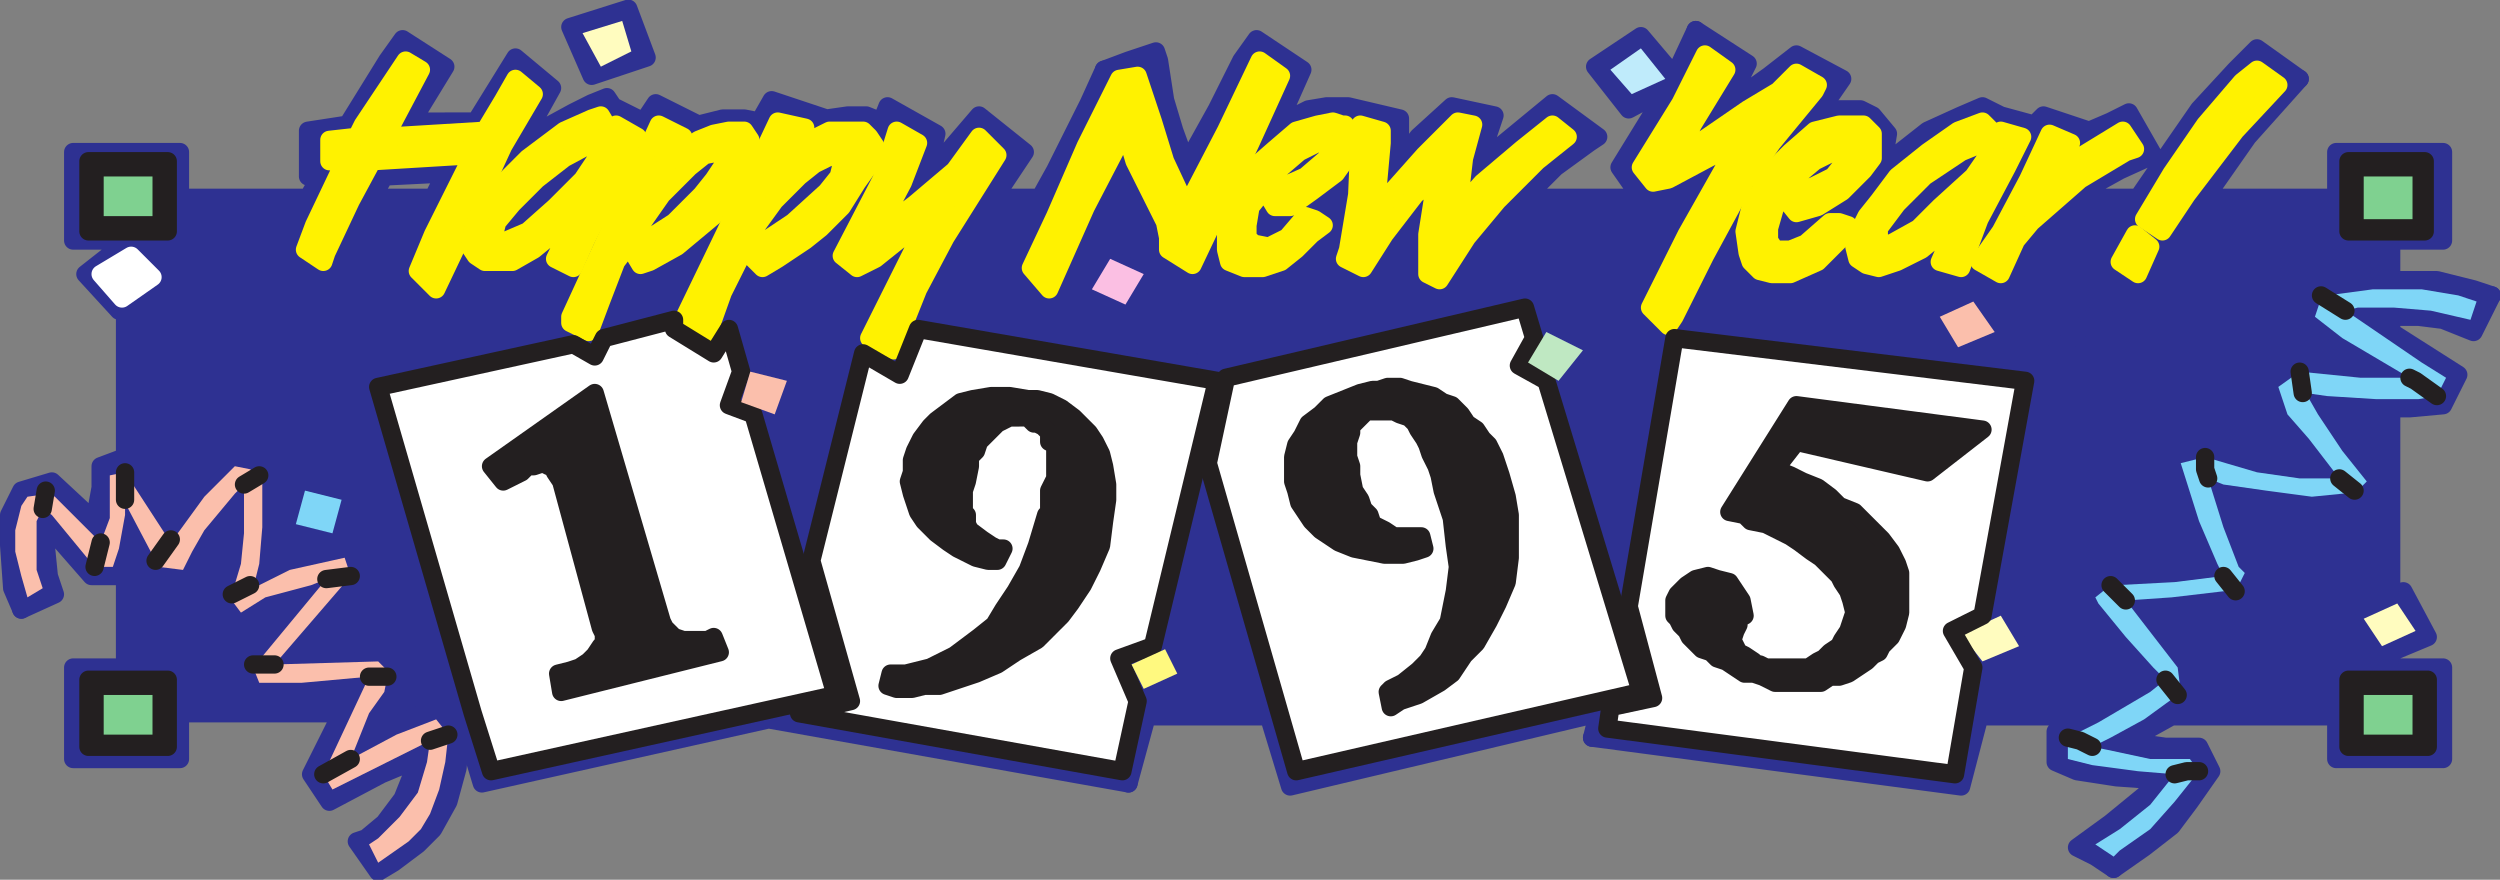 <svg xmlns="http://www.w3.org/2000/svg" width="614.762" height="216.325"><rect width="100%" height="100%" fill="#808080" stroke="none"/><path fill="#2e3192" fill-rule="evenodd" d="m126.75 37.396 6-5.25 8.25-4.5 4.5-2.25 3.75-1.5 1.5 2.25-.75 6-2.25-3.75-2.25.75-6.75 3-9 6.75-5.25 5.25-6 6.75-2.25 6-.75 3.75 1.5 2.25 2.25 1.5H126l5.25-3 8.25-6.75 2.25-1.5-5.25 10.5 4.5 2.25 3-6.75 12.75-25.5-5.25-3-2.25 4.5-6 9-6.75 6.75-6.75 6-5.25 2.25h-2.25l-.75-1.5.75-3 3.75-4.5 6-6 6.75-5.25 9.75-5.25 1.5-1.5.75-6 7.5 3.75 3-4.5 10.5 5.25-3.75 3-6-3-21.75 47.25v1.5l4.5 2.25 1.5 5.25-5.25-2.25-48 10.5 23.25 80.25h-25.5l3.75-5.25.75-3.75-.75-2.25-1.5-1.5-25.5.75 18.75-21.75-1.5-4.5-3-6 2.25-8.25-9-2.25-2.25 8.25 9 2.25 3 6-13.5 3-9 4.5 1.5-6 .75-9v-12.75l-3-1.5-3.75-.75-7.5 7.5-6 8.25-2.25 3-1.5-2.25-9.75-15v-40.5l-1.5.75-8.25-9h3.75l5.25 6 7.5-5.25-5.25-5.25-7.5 4.5H21l10.5-8.25H18v-21.75h26.25l-3 2.25h-19.5v17.25h19.5v-17.25l3-2.25v11.25h31.5l3-5.25h-3v-11.25l9.75-1.5 9.75-15.75L99 9.646l.75 5.25-10.5 15.75-1.5 3-6.75.75v5.25h3.75l-7.5 15.75-2.25 6 4.5 3 .75-2.25 6-12.75 5.25-9.75 24.75-1.5-6.75 4.5-15 .75-3 5.25h15l3-6 6.75-4.5-9.75 19.5-3.75 9 4.5 4.5 7.5-15.75 9-19.5 7.5-12.75-4.5-3.75-3 5.25-4.5 7.5-24.75 1.5 2.25-3.75 6.75-12.75-3.75-2.25-.75-5.25 10.5 6.75-8.25 13.5H117l9.75-15.75 9 7.5-7.5 13.5-1.5 2.25"/><path fill="none" stroke="#2e3192" stroke-linecap="round" stroke-linejoin="round" stroke-miterlimit="10" stroke-width="4.5" d="m126.75 37.396 6-5.25 8.25-4.5 4.5-2.25 3.75-1.5 1.5 2.25-.75 6-2.25-3.75-2.25.75-6.75 3-9 6.75-5.25 5.25-6 6.75-2.25 6-.75 3.75 1.5 2.25 2.25 1.5H126l5.25-3 8.25-6.75 2.25-1.5-5.25 10.5 4.5 2.25 3-6.75 12.75-25.5-5.25-3-2.25 4.5-6 9-6.75 6.75-6.75 6-5.25 2.25h-2.25l-.75-1.5.75-3 3.75-4.5 6-6 6.75-5.25 9.75-5.25 1.5-1.5.75-6 7.5 3.75 3-4.5 10.5 5.25-3.75 3-6-3-21.75 47.25v1.5l4.5 2.25 1.5 5.25-5.25-2.25-48 10.5 23.25 80.25h-25.5l3.75-5.25.75-3.75-.75-2.25-1.5-1.5-25.5.75 18.75-21.75-1.5-4.5-3-6 2.25-8.25-9-2.25-2.25 8.25 9 2.25 3 6-13.5 3-9 4.5 1.5-6 .75-9v-12.75l-3-1.5-3.75-.75-7.5 7.5-6 8.25-2.25 3-1.5-2.25-9.75-15v-40.5l-1.5.75-8.25-9h3.75l5.25 6 7.5-5.25-5.25-5.25-7.5 4.5H21l10.5-8.25H18v-21.75h26.25l-3 2.25h-19.5v17.25h19.5v-17.25l3-2.25v11.25h31.5l3-5.25h-3v-11.25l9.75-1.5 9.75-15.75L99 9.646l.75 5.25-10.5 15.75-1.5 3-6.75.75v5.25h3.75l-7.5 15.75-2.25 6 4.5 3 .75-2.25 6-12.75 5.25-9.75 24.75-1.5-6.75 4.5-15 .75-3 5.25h15l3-6 6.75-4.5-9.75 19.5-3.75 9 4.5 4.5 7.5-15.75 9-19.5 7.5-12.75-4.5-3.75-3 5.25-4.5 7.5-24.75 1.5 2.25-3.75 6.75-12.75-3.75-2.25-.75-5.25 10.5 6.75-8.25 13.5H117l9.75-15.75 9 7.5-7.5 13.5zm0 0"/><path fill="#2e3192" fill-rule="evenodd" d="m155.25 11.896-7.5 4.5-2.25 2.25 13.5-4.5-4.5-12-14.25 4.5 5.25 12 2.25-2.25-4.5-8.25 9.75-3 2.25 6.75"/><path fill="none" stroke="#2e3192" stroke-linecap="round" stroke-linejoin="round" stroke-miterlimit="10" stroke-width="4.5" d="m155.25 11.896-7.5 4.5-2.25 2.25 13.5-4.5-4.5-12-14.25 4.5 5.25 12 2.25-2.25-4.5-8.25 9.75-3zm0 0"/><path fill="#2e3192" fill-rule="evenodd" d="m6.75 146.896-1.5-5.25-1.5-6v-5.25l1.5-6 1.5-2.25 5.25-.75 1.5.75 11.25 11.25 2.25-6v-10.5l3.75-.75v-3.75l-6 2.25v5.25l-1.5 8.25-10.5-9.75-7.5 2.25-3 6v7.5l.75 10.5 2.25 5.25 1.5-3"/><path fill="none" stroke="#2e3192" stroke-linecap="round" stroke-linejoin="round" stroke-miterlimit="10" stroke-width="4.5" d="m6.75 146.896-1.5-5.25-1.5-6v-5.25l1.5-6 1.5-2.25 5.25-.75 1.5.75 11.25 11.25 2.25-6v-10.5l3.75-.75v-3.75l-6 2.25v5.25l-1.5 8.25-10.5-9.75-7.5 2.25-3 6v7.5l.75 10.5 2.25 5.25zm0 0"/><path fill="#2e3192" fill-rule="evenodd" d="m6.75 146.896-1.5 3 8.25-3.75-1.5-4.5-.75-7.5.75-4.5 10.5 12h6l2.25-6.75v29.25H18v22.5l3.75-3v-16.5h19.5v16.5h-19.5l-3.75 3h26.25v-11.25H84l-7.5 15 4.5 6.75 12.75-6.75 9-3.75-.75 2.25-3 7.5-4.5 6-4.5 3.75-2.25.75 5.25 7.5 3.75-2.25 6-4.5 3.75-3.75 3.75-6.75 2.25-8.25.75-9-3-4.5h-6l-13.5 6 3.75-6h-3.75l-4.5 11.25 11.25-6 9.75-3.75 3 3.75-.75 6.75-1.5 6.75-2.25 6-2.25 3.75-3 3-7.5 5.25-2.25-4.5 2.25-1.5 5.25-5.25 4.5-6 2.25-7.5.75-5.25-24 12-2.25-3.75 11.25-24-16.5 1.5h-10.5l-1.5-3.75 18-21.75-3.75 1.5-11.25 3-6 3.75-2.25-3v-1.5l2.25-7.5.75-7.5v-12l-2.25 2.25-7.5 9-3 5.25-2.25 4.5-6-.75-.75-1.5-7.5-14.25v3l-1.5 8.25-1.5 4.5h-4.5l-10.5-12.75-2.25-1.5-1.5 3v12l1.5 4.5-3.75 2.25"/><path fill="none" stroke="#2e3192" stroke-linecap="round" stroke-linejoin="round" stroke-miterlimit="10" stroke-width="4.5" d="m6.75 146.896-1.5 3 8.25-3.75-1.5-4.5-.75-7.5.75-4.5 10.5 12h6l2.25-6.75v29.25H18v22.5l3.75-3v-16.5h19.5v16.5h-19.5l-3.75 3h26.25v-11.25H84l-7.5 15 4.5 6.75 12.75-6.75 9-3.75-.75 2.25-3 7.5-4.5 6-4.5 3.75-2.25.75 5.25 7.5 3.75-2.25 6-4.5 3.75-3.75 3.75-6.75 2.25-8.25.75-9-3-4.5h-6l-13.5 6 3.75-6h-3.75l-4.5 11.25 11.25-6 9.75-3.75 3 3.75-.75 6.75-1.5 6.75-2.25 6-2.25 3.75-3 3-7.5 5.25-2.25-4.5 2.25-1.5 5.25-5.25 4.5-6 2.25-7.5.75-5.25-24 12-2.25-3.75 11.25-24-16.5 1.5h-10.5l-1.5-3.75 18-21.75-3.75 1.5-11.25 3-6 3.75-2.25-3v-1.5l2.25-7.5.75-7.5v-12l-2.25 2.25-7.5 9-3 5.25-2.25 4.5-6-.75-.75-1.5-7.5-14.25v3l-1.5 8.25-1.5 4.5h-4.5l-10.5-12.75-2.25-1.5-1.5 3v12l1.5 4.5zm0 0"/><path fill="#2e3192" fill-rule="evenodd" d="m220.5 32.146 5.25 3 4.5-2.25-12-6.75-1.5 3.75-3.75-1.5h-4.5l-5.25.75-13.5-4.5 1.5 5.25 6.75 1.5-4.5 6.75 4.5-3 6-3h8.25l1.5 1.5 1.5 2.25-.75 3.75-3.75 5.25-3.75 6-5.25 5.25-3.75 3-6.75 4.5-3.75 2.25-3.75-3.75 11.25-7.5 8.25-7.5 3-3.75 1.5-6H207l-3.75 1.5-3 1.5-3.75 3-6 6-6 8.25-1.5 3.75-5.25 10.5-3.75 10.5-6-3.75 10.5-21.75 12.75-27-1.5-5.25-3 5.25-3.75-.75h-5.25l-6 1.5-3.75 3-4.5 6.75 8.25-6 3.75-1.5 3.75-.75H183l1.5 2.25v3l-.75 3.75-2.25 3.75-6 8.25-9 7.5-6.75 3.75-2.25.75-2.25-3.75 10.5-6.75 6.75-6.75 3-3.75 3-4.5-.75-2.25H177l-3.75.75-3.75 3-6.75 6.75-5.25 7.5-3.75 6-1.5 3-4.5 9.75-3 7.5 1.5 6 2.25-4.5 17.25-4.5v2.25l9.75 6 3.75-6 3 10.5-3 8.25 3-.75 2.25-7.5 9 2.25-3 8.25-8.25-3-3 .75 6 2.25 20.25 69-84.75 18.75-4.5-14.25h-3l5.25 17.25 70.5-15.75 88.5 15.75-1.5-3-79.5-14.25 12.75-3-9.75-34.5 12.75-51 9 5.25 4.5-11.25 73.5 12.75-12-32.25v-3l-.75-3.75-3.75-7.5-3.75 1.5h-6v15l8.25 3.75-4.5 7.5-8.25-3.75 4.5-7.5v-15l3-6 3 6 3.75-1.5-3.75-7.5-2.25-7.5-9.75 18.75-9 20.25-4.5-5.25 6-12.75 7.5-17.25 8.25-16.5-3.75-2.25-3.75 8.25-8.25 16.5-3.75 6.75H244.5l7.5-11.25-11.25-9-9 10.5-3.75 3.75 2.25-9.75-4.5 2.25-3.75 9.75-6.75 12.75 9.75-7.5 9.75-8.25 6-8.25 4.5 4.5-12.75 20.25-6.75 12.75-6 15-6-3 12.75-25.5 3.75-6-15 12-4.5 2.25-3.75-3 9.75-18.75 3.75-12"/><path fill="none" stroke="#2e3192" stroke-linecap="round" stroke-linejoin="round" stroke-miterlimit="10" stroke-width="4.5" d="m220.5 32.146 5.25 3 4.5-2.25-12-6.75-1.5 3.75-3.75-1.5h-4.5l-5.25.75-13.5-4.5 1.5 5.25 6.75 1.5-4.5 6.75 4.5-3 6-3h8.25l1.5 1.5 1.5 2.25-.75 3.75-3.75 5.25-3.75 6-5.25 5.25-3.75 3-6.75 4.5-3.75 2.25-3.75-3.75 11.25-7.5 8.25-7.5 3-3.75 1.5-6H207l-3.75 1.5-3 1.5-3.75 3-6 6-6 8.25-1.5 3.75-5.25 10.5-3.75 10.5-6-3.75 10.5-21.75 12.75-27-1.5-5.25-3 5.25-3.75-.75h-5.25l-6 1.5-3.75 3-4.5 6.75 8.25-6 3.75-1.5 3.75-.75H183l1.5 2.25v3l-.75 3.75-2.25 3.75-6 8.25-9 7.5-6.75 3.75-2.25.75-2.25-3.75 10.5-6.75 6.75-6.75 3-3.75 3-4.5-.75-2.25H177l-3.75.75-3.75 3-6.75 6.75-5.25 7.5-3.75 6-1.5 3-4.5 9.75-3 7.5 1.5 6 2.25-4.5 17.25-4.5v2.25l9.75 6 3.75-6 3 10.5-3 8.25 3-.75 2.25-7.5 9 2.25-3 8.25-8.25-3-3 .75 6 2.25 20.25 69-84.75 18.75-4.5-14.25h-3l5.25 17.25 70.5-15.75 88.5 15.75-1.5-3-79.5-14.25 12.75-3-9.75-34.5 12.75-51 9 5.25 4.5-11.25 73.5 12.75-12-32.25v-3l-.75-3.75-3.75-7.5-3.75 1.5h-6v15l8.25 3.75-4.5 7.5-8.25-3.75 4.5-7.5v-15l3-6 3 6 3.75-1.5-3.75-7.5-2.25-7.5-9.75 18.75-9 20.25-4.5-5.25 6-12.75 7.5-17.25 8.25-16.5-3.75-2.25-3.75 8.25-8.25 16.5-3.75 6.75H244.5l7.5-11.25-11.25-9-9 10.5-3.75 3.75 2.25-9.75-4.5 2.25-3.75 9.75-6.75 12.75 9.75-7.5 9.75-8.25 6-8.25 4.5 4.5-12.75 20.25-6.75 12.75-6 15-6-3 12.75-25.5 3.75-6-15 12-4.5 2.25-3.75-3 9.75-18.75zm0 0"/><path fill="#2e3192" fill-rule="evenodd" d="m417 7.396 2.25 6-6 12-9.75 15.75 3 3.75 3.75-.75 11.25-6 7.5-4.5-4.5 6.75-9.75 17.25-9 18 4.5 4.5 1.5 3-11.25 66 6 22.5-10.5 2.25-.75 5.25-3.75 2.25 1.5-6-75.75 18-5.25-17.25h3l3.75 13.5 84.75-19.5-23.25-76.5-6.75-3.75 2.25-.75 7.5 4.5 6-7.5-9-4.5-4.5 7.5-2.25.75 3.75-6.75-2.25-7.5-73.5 17.25-4.5 21 18 62.25h-33l-4.5 16.5-1.5-3 3.75-17.25-4.5-10.5 3 1.5 3 6 8.25-3.75-3-6-8.25 3.75-3-1.5 8.25-3 15.75-65.25-12-32.25 6 3.75 14.25-30 7.5-16.5-5.25-3.75-8.25 17.25-9.75 18.75-5.25-11.25-3-9.75-3.75-11.25-4.5.75-3.75-2.25 6-2.25 6.75-2.25.75 2.25 1.5 9.75 2.25 7.5 3 8.25 7.5-13.5 6-12 3.75-5.25 11.25 7.5-6 13.5 7.5-3.75 4.5-.75 1.5 3.75-3.75.75-5.25 1.5-5.25 4.5-6 5.25-4.5 7.5-1.5 6.75v5.25l.75 3 3.75 1.5h4.5l4.5-1.5 3.75-3 3.75-3.75 3-2.25-2.25-1.5-2.25-.75-4.5 5.25-4.5 2.25-3.75-.75-1.5-1.5v-3l.75-4.5 3-3.75 3.75-5.25 5.25-4.5 4.5-2.25h2.25l.75 1.5-.75 2.25-5.25 4.5-6.75 3-3 .75 2.25 3.75h3.75l5.25-3.75 6-4.5 3.75-5.25v-4.5l-1.5-2.25H330l-2.25-.75-1.5-3.75h5.25l12.75 3-4.5 3-5.25-1.5-.75 17.25-2.25 13.5-.75 2.25 4.5 2.25 5.25-8.25 7.5-9.75 5.25-4.5-2.25 14.25v9.75l3 1.5 6.75-10.5 7.5-9 9.75-9.75 7.5-6-3.75-3-7.5 6-9.75 8.25-6 6.75 1.5-12.75 2.25-8.25-3.75-.75-8.25 8.25-12 13.5 1.5-16.5v-3l4.5-3v10.5l4.5-6 8.25-7.5 10.5 2.25-3 9v2.25l4.5-3.75 12.75-10.5 11.25 8.25-2.25 1.5-8.25 6-7.5 7.5h28.5l-5.25-7.5 12-19.5-9.75 5.25-8.25-10.5 11.25-7.5v3l-7.5 5.25 5.25 6 8.25-3.75-6-7.5v-3l8.25 9.75L417 7.396"/><path fill="none" stroke="#2e3192" stroke-linecap="round" stroke-linejoin="round" stroke-miterlimit="10" stroke-width="4.5" d="m417 7.396 2.25 6-6 12-9.75 15.75 3 3.75 3.75-.75 11.25-6 7.5-4.5-4.5 6.75-9.75 17.25-9 18 4.5 4.5 1.5 3-11.25 66 6 22.5-10.5 2.25-.75 5.25-3.75 2.25 1.5-6-75.75 18-5.25-17.25h3l3.75 13.5 84.75-19.5-23.25-76.5-6.75-3.75 2.25-.75 7.5 4.5 6-7.5-9-4.5-4.5 7.5-2.25.75 3.75-6.75-2.25-7.5-73.5 17.25-4.5 21 18 62.25h-33l-4.5 16.5-1.5-3 3.75-17.25-4.5-10.5 3 1.5 3 6 8.25-3.75-3-6-8.25 3.75-3-1.5 8.25-3 15.75-65.25-12-32.25 6 3.75 14.25-30 7.5-16.5-5.25-3.75-8.25 17.25-9.75 18.75-5.25-11.25-3-9.75-3.75-11.25-4.5.75-3.75-2.25 6-2.25 6.75-2.25.75 2.25 1.5 9.75 2.25 7.5 3 8.25 7.5-13.5 6-12 3.75-5.25 11.25 7.5-6 13.5 7.5-3.75 4.5-.75 1.5 3.75-3.75.75-5.25 1.5-5.25 4.5-6 5.25-4.5 7.5-1.5 6.75v5.25l.75 3 3.75 1.5h4.5l4.5-1.5 3.75-3 3.75-3.75 3-2.25-2.25-1.5-2.25-.75-4.5 5.25-4.5 2.25-3.75-.75-1.5-1.5v-3l.75-4.5 3-3.75 3.75-5.25 5.25-4.5 4.5-2.25h2.25l.75 1.5-.75 2.25-5.25 4.5-6.75 3-3 .75 2.25 3.75h3.75l5.25-3.75 6-4.5 3.75-5.25v-4.5l-1.5-2.25H330l-2.25-.75-1.5-3.75h5.25l12.75 3-4.5 3-5.25-1.5-.75 17.25-2.25 13.5-.75 2.25 4.5 2.25 5.25-8.25 7.5-9.75 5.25-4.5-2.25 14.25v9.75l3 1.5 6.75-10.5 7.5-9 9.75-9.75 7.5-6-3.75-3-7.5 6-9.75 8.25-6 6.75 1.5-12.75 2.25-8.25-3.75-.75-8.25 8.25-12 13.5 1.5-16.5v-3l4.5-3v10.5l4.5-6 8.25-7.5 10.5 2.25-3 9v2.25l4.5-3.75 12.75-10.5 11.25 8.25-2.25 1.5-8.25 6-7.5 7.5h28.5l-5.25-7.5 12-19.5-9.75 5.25-8.25-10.5 11.25-7.5v3l-7.5 5.25 5.25 6 8.25-3.75-6-7.5v-3l8.25 9.75zm0 0"/><path fill="#2e3192" fill-rule="evenodd" d="m411.75 83.146 86.25 10.5 27.75-26.25-4.5-3 3.75-6.75 3.75 3 3-3.75-4.5-3 6.75-11.25 8.25-12 9-10.5 3.75-3 5.25 3.75 5.25-1.5-10.5-7.5-5.25 5.25-9 9.75-6.75 9.75-8.25 12H511.5l3-3 6.75-3.75 8.25-3.75-6-10.5-1.5 4.5 3 4.5-2.25.75-11.25 6.75-12 10.5-3.75 4.5-3.75 8.25-6.75 6.75 5.25 7.5-9 3.75-4.5-7.5 8.25-3.75 6.75-6.75-5.25-3 5.25-7.5 6.75-12.75 5.25-11.25 5.25 2.25-5.25 8.25 4.5-3 13.5-8.25 1.5-4.5-4.5 2.25-5.25 2.25-11.25-3.75-2.25 2.25-8.25-2.25-4.5-2.25v3.75l3.75 3.75-9 3.75-9 6-6.75 6.75-4.5 6v3.75h3l6.75-3.75 5.25-5.25 8.25-7.5 6.75-9.75v-1.5l5.25 1.5-3.75 7.5-6.75 12.75-4.5 12-5.25-1.5 5.25-12-1.5 2.25-8.25 6.75-6 3-4.5 1.5-3-.75-2.25-1.5-.75-3 .75-3 2.25-4.5 3-3.75 4.5-6 7.5-6 7.5-5.25 6-2.25v-3.75l-5.25 2.25-8.25 3.75-10.5 8.25v-3l.75-4.5-3.75-4.5-3-1.5-1.5 3.75h2.25l2.25 2.25v6l-2.25 3-5.25 5.25-6 3.75-5.25 1.5-3-3.75 2.25-.75 5.25-2.25 4.5-2.25 3-3.75v-3l-3 .75-4.5 2.25-4.5 3.75-5.25 7.5-1.5 5.25v3l1.5 2.25h3.75l3.75-1.5 6-5.25h2.25l2.25.75-2.25 3.75-5.25 5.25-6.75 3h-4.5l-3-.75-2.25-2.25-.75-2.25-.75-5.25 1.5-6 5.25-9 4.5-4.5 6-5.25 6-1.5H456l1.5-3.75h-5.25l-6 2.25 6.75-9.75-11.25-6-6.75 5.25-10.5 7.5 5.25-10.5L417 7.396l2.25 6 5.25 3.75-8.25 13.5-3 6 4.5-1.5 12-8.25 7.5-4.5 4.5-4.5 5.25 3-.75 1.5-10.5 12.75-6.75 9.75-9.75 18-7.5 15-1.5 2.25 1.5 3"/><path fill="none" stroke="#2e3192" stroke-linecap="round" stroke-linejoin="round" stroke-miterlimit="10" stroke-width="4.5" d="m411.75 83.146 86.25 10.5 27.75-26.25-4.5-3 3.75-6.75 3.75 3 3-3.75-4.5-3 6.75-11.25 8.25-12 9-10.5 3.75-3 5.25 3.75 5.25-1.5-10.5-7.5-5.25 5.25-9 9.75-6.75 9.75-8.25 12H511.5l3-3 6.75-3.75 8.25-3.75-6-10.5-1.5 4.5 3 4.5-2.25.75-11.25 6.75-12 10.5-3.75 4.5-3.75 8.25-6.75 6.75 5.25 7.5-9 3.75-4.5-7.5 8.25-3.75 6.75-6.75-5.25-3 5.25-7.5 6.75-12.75 5.25-11.25 5.25 2.25-5.25 8.25 4.5-3 13.5-8.25 1.5-4.5-4.5 2.25-5.25 2.25-11.25-3.75-2.25 2.25-8.25-2.25-4.5-2.25v3.75l3.75 3.75-9 3.75-9 6-6.75 6.75-4.5 6v3.75h3l6.75-3.75 5.25-5.25 8.25-7.5 6.75-9.75v-1.5l5.25 1.5-3.75 7.5-6.75 12.75-4.5 12-5.25-1.5 5.25-12-1.5 2.25-8.25 6.75-6 3-4.5 1.5-3-.75-2.25-1.5-.75-3 .75-3 2.25-4.5 3-3.75 4.5-6 7.5-6 7.5-5.25 6-2.25v-3.75l-5.25 2.25-8.25 3.75-10.5 8.25v-3l.75-4.5-3.75-4.5-3-1.5-1.5 3.75h2.25l2.25 2.25v6l-2.25 3-5.25 5.25-6 3.75-5.25 1.5-3-3.75 2.25-.75 5.25-2.25 4.5-2.25 3-3.75v-3l-3 .75-4.5 2.25-4.5 3.75-5.25 7.5-1.5 5.25v3l1.5 2.25h3.75l3.75-1.5 6-5.25h2.25l2.25.75-2.25 3.75-5.25 5.25-6.75 3h-4.5l-3-.75-2.25-2.25-.75-2.25-.75-5.25 1.5-6 5.25-9 4.5-4.5 6-5.25 6-1.5H456l1.5-3.75h-5.25l-6 2.25 6.75-9.75-11.25-6-6.75 5.25-10.5 7.5 5.25-10.5L417 7.396l2.25 6 5.25 3.75-8.25 13.5-3 6 4.5-1.5 12-8.25 7.5-4.5 4.5-4.5 5.25 3-.75 1.5-10.5 12.75-6.75 9.75-9.75 18-7.5 15-1.5 2.25zm0 0"/><path fill="#2e3192" fill-rule="evenodd" d="m565.5 19.396-5.25 1.5-10.5 11.25-12 15.75-6 9-3 3.75-3 6.75L498 93.646l-10.5 57.75-7.5 3.75 2.25.75 9.75-4.5 4.5 7.5-9 3.75-5.25-6.75-2.25-.75 5.25 9-4.5 26.25-85.5-11.25-3.75 2.25 90.75 12 4.5-17.25h28.5l-9.75 3.75v7.5l5.25 2.25 9.75 1.5 10.5.75-3.75 3.75-8.25 6.75-8.25 6 4.5 2.25 4.5 3v-3l-4.5-3 6-3.75 7.5-6 6-7.5-9-.75-11.25-1.5-6-1.5v-5.25l7.5-3.75 12.75-7.5 3.75-3-3-3-6.75-7.5-6.75-8.25-.75-1.5 3.75-3h1.5l14.25-.75 12-1.5-1.5-3-4.5-10.5-4.5-14.25 6-1.5 12.75 3.75 10.5 1.5h9.75l-7.5-9.75-5.25-6-2.25-6.75 5.25-3.75 15 1.5h12l-16.5-9.75-6.75-5.25 1.5-4.5 1.5-.75 11.25-1.5h12l9 1.5 4.5 1.5 3.75-1.5-4.5-1.5-9-2.25H588v-9.75h12.75v-21.75H574.5l3 2.25h18.75v17.25H577.5v-17.25l-3-2.25v11.25h-32.25l10.5-15 12.75-14.25"/><path fill="none" stroke="#2e3192" stroke-linecap="round" stroke-linejoin="round" stroke-miterlimit="10" stroke-width="4.5" d="m565.5 19.396-5.25 1.5-10.5 11.25-12 15.75-6 9-3 3.75-3 6.75L498 93.646l-10.5 57.75-7.5 3.75 2.25.75 9.75-4.5 4.5 7.5-9 3.75-5.25-6.75-2.25-.75 5.25 9-4.5 26.25-85.5-11.25-3.75 2.25 90.75 12 4.5-17.25h28.5l-9.75 3.75v7.5l5.25 2.25 9.75 1.5 10.5.75-3.75 3.75-8.25 6.75-8.25 6 4.5 2.25 4.5 3v-3l-4.5-3 6-3.75 7.5-6 6-7.5-9-.75-11.25-1.5-6-1.5v-5.25l7.5-3.75 12.75-7.5 3.75-3-3-3-6.75-7.5-6.75-8.25-.75-1.5 3.75-3h1.5l14.25-.75 12-1.5-1.5-3-4.5-10.5-4.5-14.25 6-1.5 12.75 3.75 10.5 1.5h9.75l-7.5-9.75-5.25-6-2.25-6.75 5.25-3.75 15 1.5h12l-16.5-9.75-6.75-5.25 1.5-4.5 1.5-.75 11.25-1.5h12l9 1.5 4.5 1.5 3.75-1.5-4.5-1.5-9-2.25H588v-9.75h12.75v-21.75H574.5l3 2.25h18.75v17.25H577.5v-17.25l-3-2.25v11.25h-32.25l10.5-15zm0 0"/><path fill="#2e3192" fill-rule="evenodd" d="m597 156.646-6-11.25-3 1.5v-46.5h4.5l8.25-.75 3.75-7.5-16.5-10.5v-3.75h6.75l6 .75 7.5 3 4.5-9-3.75 1.5-1.5 4.5-9.75-2.25-9-.75h-9l-3 .75 2.25 1.5 16.5 11.25 6 3.75-2.25 4.5-4.5.75h-10.5l-12-.75-5.25-.75 3 5.25 6 9 6 7.5-3 3h-3l-7.5.75-11.25-1.5-10.5-1.5-3.75-1.5 3.75 12 3.75 9.75 1.5 1.5-2.25 4.5h-3l-12.75 1.5-11.25.75 12.75 16.5.75 6-.75.75-8.25 6-8.25 4.5-4.5 2.25 3.75.75 10.5 2.25h9.75l2.25 3-6 7.5-6 6.75-7.5 5.25-1.5 1.5v3l7.5-5.25 6.75-5.25 4.5-6 5.25-7.5-3-6h-8.25l-10.5-1.5 5.25-2.25 6.75-3.75h40.5v10.5l3-3v-16.5H597v16.5h-19.5l-3 3h26.25v-22.5H588v-3.75l9-3.75-3-1.5-8.25 3.75-4.5-6.75 8.25-3.75 4.5 6.75 3 1.5"/><path fill="none" stroke="#2e3192" stroke-linecap="round" stroke-linejoin="round" stroke-miterlimit="10" stroke-width="4.5" d="m597 156.646-6-11.25-3 1.5v-46.5h4.5l8.25-.75 3.75-7.5-16.5-10.5v-3.75h6.75l6 .75 7.5 3 4.5-9-3.75 1.5-1.5 4.5-9.75-2.25-9-.75h-9l-3 .75 2.25 1.5 16.5 11.25 6 3.75-2.25 4.5-4.5.75h-10.5l-12-.75-5.25-.75 3 5.25 6 9 6 7.5-3 3h-3l-7.5.75-11.25-1.5-10.5-1.5-3.75-1.5 3.75 12 3.75 9.75 1.5 1.5-2.25 4.5h-3l-12.75 1.5-11.25.75 12.75 16.5.75 6-.75.75-8.25 6-8.25 4.5-4.5 2.25 3.75.75 10.5 2.25h9.75l2.25 3-6 7.5-6 6.75-7.5 5.25-1.5 1.5v3l7.5-5.25 6.75-5.25 4.5-6 5.25-7.5-3-6h-8.25l-10.5-1.5 5.25-2.25 6.75-3.75h40.5v10.5l3-3v-16.5H597v16.5h-19.5l-3 3h26.25v-22.5H588v-3.75l9-3.75-3-1.5-8.25 3.75-4.5-6.75 8.25-3.75 4.5 6.75zm0 0"/><path fill="#231f20" fill-rule="evenodd" d="M41.25 56.896v-17.25h-19.5v17.25h19.5"/><path fill="none" stroke="#231f20" stroke-linecap="round" stroke-linejoin="round" stroke-miterlimit="10" stroke-width="4.5" d="M41.25 56.896v-17.25h-19.5v17.25zm0 0"/><path fill="#fff" fill-rule="evenodd" d="m37.5 68.146-5.25-5.25-7.5 4.5 5.25 6 7.5-5.25"/><path fill="none" stroke="#fff" stroke-linecap="round" stroke-linejoin="round" stroke-miterlimit="10" stroke-width="4.5" d="m37.5 68.146-5.25-5.25-7.5 4.5 5.25 6zm0 0"/><path fill="#7fd6f7" fill-rule="evenodd" d="m72.75 128.896 2.25-8.25 9 2.25-2.25 8.25-9-2.25"/><path fill="#fff200" fill-rule="evenodd" d="m99.75 14.896 3.75 2.25-6.75 12.75-2.25 3.75 24.75-1.5 4.5-7.5 3-5.25 4.5 3.75-7.5 12.75-9 19.5-7.5 15.75-4.5-4.5 3.75-9 9.75-19.5-24.75 1.5-5.25 9.75-6 12.75-.75 2.25-4.5-3 2.25-6 7.5-15.75H81v-5.25l6.75-.75 1.5-3 10.5-15.75"/><path fill="none" stroke="#fff200" stroke-linecap="round" stroke-linejoin="round" stroke-miterlimit="10" stroke-width="4.5" d="m99.75 14.896 3.75 2.25-6.75 12.75-2.25 3.75 24.75-1.5 4.5-7.5 3-5.25 4.5 3.75-7.5 12.75-9 19.5-7.5 15.75-4.5-4.5 3.75-9 9.75-19.5-24.75 1.5-5.25 9.75-6 12.75-.75 2.25-4.5-3 2.25-6 7.5-15.75H81v-5.25l6.75-.75 1.5-3zm0 0"/><path fill="#fff200" fill-rule="evenodd" d="m150 32.146-2.25-3.75-2.25.75-6.75 3-9 6.75-5.25 5.25-6 6.75-2.25 6-.75 3.75 1.5 2.25 2.25 1.5H126l5.25-3 8.25-6.75 2.25-1.5-5.25 10.5 4.5 2.25 3-6.75 12.75-25.5-5.25-3-2.25 4.5-6 9-6.75 6.75-6.75 6-5.25 2.25h-2.25l-.75-1.5.75-3 3.75-4.5 6-6 6.75-5.25 9.75-5.25 1.5-1.5"/><path fill="none" stroke="#fff200" stroke-linecap="round" stroke-linejoin="round" stroke-miterlimit="10" stroke-width="4.5" d="m150 32.146-2.25-3.75-2.25.75-6.75 3-9 6.75-5.25 5.25-6 6.75-2.25 6-.75 3.75 1.5 2.25 2.25 1.5H126l5.25-3 8.25-6.75 2.25-1.5-5.25 10.5 4.5 2.25 3-6.75 12.75-25.5-5.25-3-2.25 4.5-6 9-6.75 6.75-6.75 6-5.25 2.25h-2.25l-.75-1.5.75-3 3.75-4.5 6-6 6.75-5.25 9.75-5.25zm0 0"/><path fill="#fbbfac" fill-rule="evenodd" d="m60 119.146-2.25 2.25-7.5 9-3 5.25-2.25 4.5-6-.75-.75-1.5-7.5-14.25v3l-1.5 8.25-1.5 4.5h-4.5l-10.5-12.75-2.25-1.5-1.5 3v12l1.5 4.5-3.75 2.25-1.5-5.25-1.5-6v-5.25l1.5-6 1.5-2.25 5.25-.75 1.5.75 11.25 11.25 2.25-6v-10.5l3.75-.75 9.75 15 1.5 2.25 2.25-3 6-8.25 7.5-7.5 3.75.75 2.25 1.5.75.75v12l-.75 9-1.5 6 9-4.5 13.5-3 1.5 4.5-18.75 21.75 25.5-.75 1.5 1.5.75 2.25-.75 3.75-3.75 5.25-4.5 11.25 11.25-6 9.75-3.75 3 3.75-.75 6.75-1.5 6.75-2.25 6-2.25 3.75-3 3-7.5 5.25-2.25-4.5 2.25-1.5 5.25-5.25 4.5-6 2.25-7.5.75-5.25-24 12-2.25-3.75 11.25-24-16.5 1.5h-10.5l-1.5-3.75 18-21.75-3.75 1.5-11.25 3-6 3.75-2.25-3v-1.5l2.25-7.5.75-7.5v-12"/><path fill="#fbbfe3" fill-rule="evenodd" d="m276.75 74.896 4.5-7.5-8.25-3.75-4.5 7.5 8.25 3.75"/><path fill="#fffcbf" fill-rule="evenodd" d="m155.25 12.646-2.25-7.5-9.75 3 4.5 8.25 7.5-3.75"/><path fill="#fff200" fill-rule="evenodd" d="m144.75 81.646-4.5-2.25v-1.5L162 30.646l6 3-4.5 6.75 8.25-6 3.75-1.5 3.75-.75H183l1.5 2.25v3l-.75 3.75-2.25 3.75-6 8.25-9 7.5-6.75 3.75-2.25.75-2.25-3.75 10.5-6.75 6.75-6.75 3-3.75 3-4.5-.75-2.25H177l-3.75.75-3.75 3-6.75 6.75-5.25 7.5-3.75 6-2.25 3-3.75 9.75-2.25 6-.75 1.5"/><path fill="none" stroke="#fff200" stroke-linecap="round" stroke-linejoin="round" stroke-miterlimit="10" stroke-width="4.5" d="m144.75 81.646-4.5-2.25v-1.5L162 30.646l6 3-4.5 6.75 8.25-6 3.75-1.5 3.75-.75H183l1.5 2.25v3l-.75 3.75-2.25 3.75-6 8.25-9 7.5-6.75 3.75-2.25.75-2.25-3.75 10.5-6.75 6.75-6.75 3-3.75 3-4.5-.75-2.25H177l-3.75.75-3.75 3-6.75 6.75-5.25 7.5-3.75 6-2.25 3-3.75 9.75-2.25 6zm0 0"/><path fill="#fff200" fill-rule="evenodd" d="m191.25 29.896 6.75 1.5-4.5 6.75 4.5-3 6-3h8.25l1.5 1.5 1.5 2.25-.75 3.75-3.75 5.25-3.75 6-5.25 5.25-3.75 3-6.75 4.5-3.75 2.25-3.75-3.75 11.25-7.5 8.25-7.5 3-3.75 1.5-6H207l-3.75 1.5-3 1.5-3.75 3-6 6-6 8.25-1.5 3.75-5.25 10.5-3.75 10.5-6-3.75 10.5-21.75 12.75-27"/><path fill="none" stroke="#fff200" stroke-linecap="round" stroke-linejoin="round" stroke-miterlimit="10" stroke-width="4.5" d="m191.25 29.896 6.75 1.5-4.5 6.75 4.5-3 6-3h8.25l1.5 1.5 1.5 2.25-.75 3.75-3.75 5.25-3.75 6-5.25 5.25-3.75 3-6.75 4.5-3.75 2.25-3.75-3.75 11.25-7.5 8.25-7.5 3-3.75 1.5-6H207l-3.75 1.5-3 1.5-3.75 3-6 6-6 8.25-1.5 3.75-5.25 10.5-3.75 10.5-6-3.75 10.5-21.75zm0 0"/><path fill="#fff200" fill-rule="evenodd" d="m230.25 51.646-3.75 6-12.75 25.5 6 3 6-15 6.75-12.75 12.75-20.25-4.5-4.5-6 8.25-9.75 8.25-9.75 7.5 6.75-12.75 3.75-9.75-5.25-3-3.75 12-9.75 18.75 3.75 3 4.5-2.25 15-12"/><path fill="none" stroke="#fff200" stroke-linecap="round" stroke-linejoin="round" stroke-miterlimit="10" stroke-width="4.5" d="m230.25 51.646-3.75 6-12.75 25.5 6 3 6-15 6.75-12.75 12.75-20.25-4.5-4.5-6 8.25-9.75 8.25-9.75 7.5 6.75-12.75 3.75-9.75-5.25-3-3.75 12-9.75 18.75 3.75 3 4.5-2.25zm0 0"/><path fill="#fff200" fill-rule="evenodd" d="m301.5 32.146-9.75 18.75-5.25-11.25-3-9.75-3.75-11.25-4.5.75-8.25 16.5-7.5 17.25-6 12.75 4.5 5.25 9-20.25 9.75-18.75 2.25 7.5 7.5 15 .75 3.75v3l6 3.75 14.25-30 7.5-16.5-5.25-3.75-8.25 17.25"/><path fill="none" stroke="#fff200" stroke-linecap="round" stroke-linejoin="round" stroke-miterlimit="10" stroke-width="4.5" d="m301.5 32.146-9.75 18.75-5.25-11.25-3-9.75-3.75-11.25-4.5.75-8.25 16.5-7.5 17.25-6 12.75 4.5 5.25 9-20.25 9.75-18.75 2.25 7.5 7.5 15 .75 3.75v3l6 3.75 14.25-30 7.5-16.5-5.25-3.75zm0 0"/><path fill="#fff200" fill-rule="evenodd" d="m311.25 47.146 3-.75 6.75-3 5.25-4.5.75-2.25-.75-1.5H324l-4.5 2.25-5.25 4.5-3.75 5.25-3 3.75-.75 4.5v3l1.5 1.5 3.75.75 4.5-2.25 4.5-5.25 2.25.75 2.25 1.5-3 2.25-3.75 3.75-3.75 3-4.5 1.5H306l-3.75-1.5-.75-3v-5.25l1.5-6.75 4.5-7.5 6-5.25 5.25-4.5 5.25-1.5 3.75-.75 2.25.75h.75l1.5 2.25v4.5l-3.75 5.25-6 4.5-5.25 3.75h-3.75l-2.25-3.75"/><path fill="none" stroke="#fff200" stroke-linecap="round" stroke-linejoin="round" stroke-miterlimit="10" stroke-width="4.5" d="m311.25 47.146 3-.75 6.75-3 5.25-4.5.75-2.25-.75-1.5H324l-4.5 2.25-5.25 4.5-3.75 5.25-3 3.75-.75 4.5v3l1.5 1.5 3.75.75 4.5-2.25 4.5-5.25 2.25.75 2.25 1.5-3 2.25-3.75 3.75-3.75 3-4.5 1.5H306l-3.75-1.5-.75-3v-5.25l1.5-6.75 4.5-7.5 6-5.25 5.25-4.5 5.25-1.5 3.75-.75 2.25.75h.75l1.5 2.25v4.5l-3.75 5.25-6 4.5-5.25 3.75h-3.75zm0 0"/><path fill="#fff200" fill-rule="evenodd" d="m381.75 30.646 3.75 3-7.5 6-9.75 9.75-7.5 9-6.75 10.5-3-1.5v-9.75l2.25-14.25-5.25 4.5-7.5 9.75-5.25 8.25-4.5-2.25.75-2.25 2.25-13.5.75-17.25 5.25 1.5v3l-1.5 16.5 12-13.5 8.25-8.25 3.75.75-2.25 8.25-1.5 12.75 6-6.75 9.75-8.25 7.5-6"/><path fill="none" stroke="#fff200" stroke-linecap="round" stroke-linejoin="round" stroke-miterlimit="10" stroke-width="4.5" d="m381.75 30.646 3.75 3-7.5 6-9.75 9.75-7.5 9-6.75 10.5-3-1.5v-9.75l2.25-14.25-5.25 4.5-7.5 9.75-5.25 8.25-4.5-2.25.75-2.25 2.25-13.5.75-17.25 5.25 1.5v3l-1.5 16.5 12-13.5 8.25-8.25 3.75.75-2.25 8.25-1.5 12.75 6-6.75 9.75-8.25zm0 0"/><path fill="#bfebfb" fill-rule="evenodd" d="m401.25 23.146-5.25-6 7.5-5.25 6 7.5-8.25 3.75"/><path fill="#fff200" fill-rule="evenodd" d="m429 33.646-4.5 6.75-9.75 17.25-9 18 4.5 4.5 1.5-2.25 7.5-15 9.75-18 6.75-9.75 10.5-12.75.75-1.5-5.25-3-4.5 4.5-7.5 4.5-12 8.25-4.5 1.5 3-6 8.25-13.5-5.25-3.75-6 12-9.75 15.75 3 3.75 3.75-.75 11.25-6 7.5-4.5"/><path fill="none" stroke="#fff200" stroke-linecap="round" stroke-linejoin="round" stroke-miterlimit="10" stroke-width="4.5" d="m429 33.646-4.5 6.75-9.75 17.25-9 18 4.5 4.5 1.5-2.25 7.5-15 9.75-18 6.75-9.75 10.5-12.75.75-1.5-5.25-3-4.5 4.5-7.5 4.5-12 8.25-4.5 1.5 3-6 8.25-13.5-5.25-3.75-6 12-9.75 15.75 3 3.75 3.75-.75 11.25-6zm0 0"/><path fill="#fff200" fill-rule="evenodd" d="M460.5 36.646v2.25l-2.25 3-5.25 5.25-6 3.75-5.25 1.5-3-3.75 2.25-.75 5.25-2.25 4.5-2.25 3-3.75v-3l-3 .75-4.5 2.25-4.5 3.75-5.25 7.5-1.5 5.25v3l1.5 2.25h3.75l3.75-1.5 6-5.25h2.25l2.25.75-2.25 3.75-5.25 5.25-6.75 3h-4.5l-3-.75-2.25-2.25-.75-2.25-.75-5.25 1.5-6 5.25-9 4.5-4.5 6-5.25 6-1.5h6l2.25 2.25v3.75"/><path fill="none" stroke="#fff200" stroke-linecap="round" stroke-linejoin="round" stroke-miterlimit="10" stroke-width="4.5" d="M460.5 36.646v2.25l-2.25 3-5.25 5.25-6 3.75-5.25 1.5-3-3.75 2.25-.75 5.25-2.25 4.5-2.25 3-3.75v-3l-3 .75-4.5 2.25-4.5 3.75-5.25 7.5-1.5 5.25v3l1.5 2.25h3.75l3.75-1.5 6-5.25h2.25l2.25.75-2.25 3.75-5.25 5.25-6.75 3h-4.5l-3-.75-2.25-2.25-.75-2.25-.75-5.25 1.5-6 5.25-9 4.5-4.5 6-5.25 6-1.5h6l2.25 2.25zm0 0"/><path fill="#fff200" fill-rule="evenodd" d="m482.25 52.396-5.25 12 5.25 1.5 4.5-12 6.75-12.75 3.75-7.5-5.25-1.5v1.5l-6.75 9.75-8.25 7.5-5.25 5.25-6.75 3.75h-3v-3.75l4.5-6 6.75-6.75 9-6 9-3.75-3.75-3.75-6 2.25-7.5 5.25-7.5 6-4.5 6-3 3.75-2.25 4.5-.75 3 .75 3 2.25 1.5 3 .75 4.5-1.5 6-3 8.25-6.75 1.5-2.25"/><path fill="none" stroke="#fff200" stroke-linecap="round" stroke-linejoin="round" stroke-miterlimit="10" stroke-width="4.5" d="m482.25 52.396-5.25 12 5.25 1.5 4.5-12 6.75-12.75 3.75-7.5-5.25-1.5v1.5l-6.75 9.75-8.25 7.5-5.25 5.25-6.75 3.75h-3v-3.75l4.5-6 6.75-6.75 9-6 9-3.75-3.75-3.75-6 2.25-7.5 5.25-7.5 6-4.5 6-3 3.75-2.25 4.5-.75 3 .75 3 2.25 1.5 3 .75 4.5-1.5 6-3 8.25-6.75zm0 0"/><path fill="#fff200" fill-rule="evenodd" d="m525 36.646-2.25.75-11.25 6.75-12 10.5-3.75 4.5-3.75 8.25-5.25-3 5.25-7.5 6.75-12.75 5.25-11.25 5.25 2.25-5.25 8.25 4.5-3 13.5-8.25 3 4.5"/><path fill="none" stroke="#fff200" stroke-linecap="round" stroke-linejoin="round" stroke-miterlimit="10" stroke-width="4.5" d="m525 36.646-2.25.75-11.25 6.75-12 10.5-3.75 4.5-3.75 8.25-5.25-3 5.25-7.5 6.75-12.75 5.25-11.25 5.25 2.25-5.25 8.25 4.5-3 13.5-8.25zm0 0"/><path fill="#fbbfac" fill-rule="evenodd" d="m490.5 81.646-9 3.75-4.5-7.5 8.25-3.75 5.25 7.5"/><path fill="#fff200" fill-rule="evenodd" d="m525.75 67.396-4.5-3 3.75-6.75 3.75 3-3 6.75"/><path fill="none" stroke="#fff200" stroke-linecap="round" stroke-linejoin="round" stroke-miterlimit="10" stroke-width="4.5" d="m525.75 67.396-4.5-3 3.75-6.75 3.75 3zm0 0"/><path fill="#fff200" fill-rule="evenodd" d="m560.25 20.896-5.25-3.75-3.75 3-9 10.5-8.25 12-6.75 11.25 4.5 3 6-9 12-15.75 10.5-11.25"/><path fill="none" stroke="#fff200" stroke-linecap="round" stroke-linejoin="round" stroke-miterlimit="10" stroke-width="4.5" d="m560.25 20.896-5.25-3.75-3.75 3-9 10.5-8.25 12-6.75 11.25 4.5 3 6-9 12-15.75zm0 0"/><path fill="#fffcbf" fill-rule="evenodd" d="m482.25 155.896 5.25 6.75 9-3.75-4.5-7.5-9.75 4.5"/><path fill="#231f20" fill-rule="evenodd" d="M577.5 167.146H597v16.5h-19.5v-16.5"/><path fill="none" stroke="#231f20" stroke-linecap="round" stroke-linejoin="round" stroke-miterlimit="10" stroke-width="4.5" d="M577.5 167.146H597v16.5h-19.5zm0 0"/><path fill="#fffcbf" fill-rule="evenodd" d="m594 155.146-4.5-6.75-8.25 3.75 4.5 6.75 8.25-3.75"/><path fill="#7fd6f7" fill-rule="evenodd" d="m528.75 197.896-7.5 6-6 3.75 4.5 3 1.5-1.5 7.5-5.25 6-6.75 6-7.5-2.25-3h-9.75l-10.5-2.25-3.75-.75 4.5-2.25 8.25-4.5 8.25-6 .75-.75-.75-6-12.75-16.5 11.25-.75 12.75-1.5h3l2.25-4.5-1.5-1.5-3.75-9.75-3.75-12 3.75 1.5 10.5 1.5 11.25 1.5 7.5-.75h3l3-3-6-7.5-6-9-3-5.25 5.25.75 12 .75h10.5l4.5-.75 2.25-4.5-6-3.75-16.5-11.25-2.25-1.5 3-.75h9l9 .75 9.75 2.25 1.5-4.5-4.5-1.5-9-1.5h-12l-11.25 1.5-1.5.75-1.5 4.5 6.75 5.25 16.5 9.75h-12l-15-1.5-5.25 3.75 2.25 6.75 5.25 6 7.5 9.75h-9.75l-10.5-1.5-12.75-3.75-6 1.5 4.5 14.25 4.5 10.5 1.5 3-12 1.5-14.25.75H519l-3.75 3 .75 1.5 6.75 8.25 6.75 7.5 3 3-3.75 3-12.75 7.5-7.5 3.75v5.25l6 1.5 11.25 1.5 9 .75-6 7.5"/><path fill="#fff" fill-rule="evenodd" d="m141 84.646-48 10.5 23.25 80.25 4.5 14.25 84.75-18.75-20.25-69-6-2.25 3-8.25-3-10.5-3.75 6-9.75-6v-2.25l-17.25 4.5-2.25 4.5-5.25-3"/><path fill="none" stroke="#231f20" stroke-linecap="round" stroke-linejoin="round" stroke-miterlimit="10" stroke-width="4.5" d="m141 84.646-48 10.5 23.25 80.25 4.5 14.25 84.75-18.75-20.25-69-6-2.25 3-8.25-3-10.5-3.75 6-9.75-6v-2.25l-17.25 4.5-2.25 4.5zm0 0"/><path fill="#fbbfac" fill-rule="evenodd" d="m184.5 91.396-2.25 7.5 8.25 3 3-8.25-9-2.25"/><path fill="#fff" fill-rule="evenodd" d="m209.25 172.396-9.75-34.5 12.75-51 9 5.25 4.5-11.25 73.5 12.75-15.75 65.25-8.25 3 4.5 10.5-3.75 17.25-79.5-14.25 12.75-3"/><path fill="none" stroke="#231f20" stroke-linecap="round" stroke-linejoin="round" stroke-miterlimit="10" stroke-width="4.5" d="m209.25 172.396-9.75-34.5 12.75-51 9 5.25 4.5-11.25 73.5 12.75-15.75 65.25-8.25 3 4.5 10.5-3.75 17.25-79.5-14.25zm0 0"/><path fill="#fff97f" fill-rule="evenodd" d="m289.5 165.646-3-6-8.25 3.75 3 6 8.25-3.75"/><path fill="#fff" fill-rule="evenodd" d="m380.25 93.646-6.75-3.75 3.75-6.75-2.25-7.5-73.5 17.25-4.5 21 21.75 75.75 84.75-19.5-23.25-76.5"/><path fill="none" stroke="#231f20" stroke-linecap="round" stroke-linejoin="round" stroke-miterlimit="10" stroke-width="4.5" d="m380.25 93.646-6.75-3.75 3.75-6.75-2.25-7.5-73.5 17.25-4.5 21 21.75 75.75 84.75-19.5zm0 0"/><path fill="#bfe8c2" fill-rule="evenodd" d="m380.25 81.646-4.5 7.5 7.5 4.5 6-7.5-9-4.5"/><path fill="#fff" fill-rule="evenodd" d="m498 93.646-86.25-10.5-11.25 66 6 22.5-10.5 2.25-.75 5.25 85.5 11.25 4.5-26.25-5.25-9 7.5-3.75 10.5-57.75"/><path fill="none" stroke="#231f20" stroke-linecap="round" stroke-linejoin="round" stroke-miterlimit="10" stroke-width="4.5" d="m498 93.646-86.25-10.5-11.25 66 6 22.5-10.5 2.25-.75 5.25 85.5 11.25 4.5-26.25-5.25-9 7.5-3.75zm0 0"/><path fill="#231f20" fill-rule="evenodd" d="M21.75 167.146v16.5h19.5v-16.5h-19.5"/><path fill="none" stroke="#231f20" stroke-linecap="round" stroke-linejoin="round" stroke-miterlimit="10" stroke-width="4.5" d="M21.75 167.146v16.5h19.5v-16.5zm0 0"/><path fill="#231f20" fill-rule="evenodd" d="M596.25 39.646v17.25H577.5v-17.25h18.75"/><path fill="none" stroke="#231f20" stroke-linecap="round" stroke-linejoin="round" stroke-miterlimit="10" stroke-width="4.5" d="M596.25 39.646v17.25H577.5v-17.25zm0 0"/><path fill="#231f20" fill-rule="evenodd" d="m138 118.396-1.5-2.25-.75-1.5H135l-1.5-.75-2.25.75h-1.5l-1.5 1.5-4.5 2.25-3-3.75 25.5-18 16.5 56.25.75 1.5 2.25 2.25 2.25.75h6l1.5-.75 1.5 3.75-39 9.75-.75-4.5 3-.75 2.25-.75 2.25-1.5 1.5-1.5 1.5-2.25.75-.75v-2.25l-.75-1.5-9.75-36"/><path fill="none" stroke="#231f20" stroke-linecap="round" stroke-linejoin="round" stroke-miterlimit="10" stroke-width="4.5" d="m138 118.396-1.5-2.25-.75-1.5H135l-1.5-.75-2.25.75h-1.5l-1.5 1.5-4.5 2.25-3-3.75 25.5-18 16.5 56.25.75 1.5 2.25 2.25 2.25.75h6l1.5-.75 1.5 3.75-39 9.75-.75-4.5 3-.75 2.25-.75 2.25-1.5 1.5-1.5 1.5-2.25.75-.75v-2.25l-.75-1.5zm0 0"/><path fill="#231f20" fill-rule="evenodd" d="M249.75 102.646h-1.5l-3 1.5-4.5 4.5-.75 2.25-1.5 1.5v2.25l-.75 3.75-.75 2.25v5.25l.75.75v2.25l.75 1.5 3 2.25 2.25 1.5 1.5.75h1.5l-1.5 3H243l-3-.75-4.5-2.25-2.25-1.5-3-2.25-3-3-1.5-2.25-1.5-4.5-.75-3 .75-2.25v-3l.75-2.25 1.5-3 2.25-3 1.5-1.5 6-4.5 3-.75 4.5-.75h4.5l4.5.75H255l3 .75 3 1.5 3 2.25 3.75 3.75 1.5 2.25 1.5 3 .75 3 .75 4.5v3.75l-.75 5.25-.75 6-2.25 5.25-2.25 4.5-3 4.5-2.25 3-6 6-5.25 3-4.5 3-5.25 2.25-9 3h-3.75l-3 .75h-3.75l-2.25-.75.75-3h3.75l6-1.5 6-3 6-4.5 3.75-3 2.25-3.75 3-4.5 3-5.25 2.25-6 2.25-7.5.75-.75v-5.25l1.5-3v-8.25l-1.5-.75v-2.25l-1.5-1.5-1.5-.75h-.75l-1.5-1.5h-3"/><path fill="none" stroke="#231f20" stroke-linecap="round" stroke-linejoin="round" stroke-miterlimit="10" stroke-width="4.5" d="M249.75 102.646h-1.5l-3 1.5-4.5 4.5-.75 2.25-1.5 1.5v2.25l-.75 3.75-.75 2.25v5.25l.75.75v2.25l.75 1.5 3 2.25 2.25 1.5 1.5.75h1.5l-1.5 3H243l-3-.75-4.5-2.25-2.25-1.5-3-2.25-3-3-1.5-2.25-1.5-4.5-.75-3 .75-2.25v-3l.75-2.25 1.5-3 2.25-3 1.5-1.5 6-4.5 3-.75 4.5-.75h4.5l4.5.75H255l3 .75 3 1.5 3 2.25 3.75 3.75 1.5 2.25 1.5 3 .75 3 .75 4.5v3.75l-.75 5.25-.75 6-2.25 5.25-2.25 4.5-3 4.5-2.25 3-6 6-5.25 3-4.5 3-5.25 2.25-9 3h-3.75l-3 .75h-3.75l-2.25-.75.75-3h3.75l6-1.5 6-3 6-4.5 3.75-3 2.25-3.75 3-4.5 3-5.25 2.25-6 2.25-7.5.75-.75v-5.25l1.5-3v-8.25l-1.5-.75v-2.25l-1.5-1.5-1.5-.75h-.75l-1.5-1.5zm0 0"/><path fill="#231f20" fill-rule="evenodd" d="m336 101.146-3.75 3.75v1.5l-.75 2.25v3.75l.75 2.25v2.25l.75 3.75 1.5 2.25.75 2.25 1.5 1.5.75 2.25 3 1.5 2.25 1.5h6.75l.75 3-2.25.75-3 .75h-4.5l-7.5-1.5-3.75-1.5-4.5-3-2.25-2.25-3-4.5-.75-3-.75-2.25v-6l.75-3 1.5-2.25 1.5-3 3-2.25 2.25-2.25 7.5-3 3-.75h1.5l2.25-.75h3l2.25.75 6 1.5 2.25 1.5 2.25.75 2.25 2.25 1.5 2.25 2.25 1.5 1.5 2.25 1.5 1.5 1.5 3 1.5 4.5 1.5 5.25.75 4.5v10.5l-.75 6-2.25 5.25-2.25 4.5-3 5.25-3 3-3 4.5-3 2.25-5.25 3-4.5 1.5-2.25 1.5-.75-3.75.75-.75 3-1.5 3.75-3 2.25-2.25 1.5-2.25 1.5-3.75 2.25-3.75 1.5-7.5.75-6-.75-5.25-.75-6.75-2.25-6.75-.75-3.75-.75-2.25-1.5-3-.75-2.25-.75-1.5-1.5-2.25-.75-1.5-1.5-1.5-2.25-.75-1.5-.75H336"/><path fill="none" stroke="#231f20" stroke-linecap="round" stroke-linejoin="round" stroke-miterlimit="10" stroke-width="4.5" d="m336 101.146-3.75 3.75v1.5l-.75 2.25v3.75l.75 2.25v2.25l.75 3.75 1.5 2.25.75 2.25 1.5 1.5.75 2.25 3 1.5 2.25 1.5h6.75l.75 3-2.25.75-3 .75h-4.5l-7.5-1.5-3.75-1.5-4.5-3-2.25-2.25-3-4.5-.75-3-.75-2.25v-6l.75-3 1.5-2.25 1.5-3 3-2.25 2.25-2.25 7.5-3 3-.75h1.5l2.25-.75h3l2.25.75 6 1.5 2.25 1.5 2.25.75 2.25 2.25 1.5 2.25 2.25 1.5 1.5 2.25 1.5 1.5 1.5 3 1.5 4.5 1.5 5.25.75 4.5v10.5l-.75 6-2.25 5.25-2.25 4.5-3 5.25-3 3-3 4.5-3 2.25-5.25 3-4.5 1.5-2.25 1.5-.75-3.75.75-.75 3-1.5 3.75-3 2.25-2.25 1.5-2.25 1.5-3.75 2.25-3.75 1.5-7.5.75-6-.75-5.25-.75-6.75-2.25-6.75-.75-3.75-.75-2.25-1.5-3-.75-2.25-.75-1.5-1.5-2.25-.75-1.5-1.5-1.5-2.25-.75-1.5-.75zm0 0"/><path fill="#7fd190" fill-rule="evenodd" d="M37.5 53.146h-12v-9.75h12v9.75m555.75-9.75v10.5h-12v-10.5h12m-12 137.25v-9.75h12v9.75h-12m-555.75-9.75v9.75h12v-9.75h-12"/><path fill="none" stroke="#231f20" stroke-linecap="round" stroke-linejoin="round" stroke-miterlimit="10" stroke-width="4.5" d="m522.75 147.646-3.75-3.75m47.25-47.25-.75-5.25m5.25-18.75 6 3.75m22.5 21-5.25-3.75-1.5-.75m-78 90.75-3-1.5-3-.75m24-14.25 3 3.75m14.25-25.5-3-3.75m32.25-21-3.75-3m-34.5 72h-3l-3 .75m-523.5-69.75-.75 4.5m12.75 14.25 1.5-6m6-17.25v6.75m11.25 9.75-3.75 5.25m48 3.75-6 .75M60 119.146l3.75-2.25m-2.25 27-4.5 2.25m38.25 20.25h-4.5m19.5 14.25-4.5 1.5m-38.25-18.75h-5.25m24 23.25-6.75 3.75m463.5-72.75-.75-2.25v-3"/><path fill="#231f20" fill-rule="evenodd" d="m487.5 105.646-13.5 10.5-32.25-7.5-5.25 6.75 3.75 1.5 3 1.5 3.75 1.5 3 2.25 2.25 2.25 3.75 1.5 6.75 6.75 2.25 3 1.5 3 .75 2.25v9.75l-.75 3-1.5 3-2.25 2.25-.75 1.5-1.5.75-1.5 1.5-4.5 3-2.25.75H450l-2.25 1.5H436.5l-3-1.5-2.25-.75H429l-4.5-3-2.25-.75-1.5-1.5-2.25-.75-3-3-.75-1.5-1.5-1.5-.75-1.5-.75-.75v-3.75l.75-1.5 2.25-2.25 2.25-1.5 3-.75 2.25.75 3 .75 3 4.5.75 3.75-1.5.75v1.5l-.75 1.5-.75 2.25 1.5 3 1.5.75 2.25 1.5.75.75h.75l1.5.75h10.5l2.25-1.5 1.5-.75 1.5-1.5 2.25-1.5.75-1.5 1.5-2.25 1.5-4.5-.75-3-.75-2.25-1.5-2.25-.75-1.5-4.5-4.5-2.25-1.5-3-2.25-2.25-1.5-6-3-3.75-.75-1.5-1.5-3.75-.75 16.5-26.25 45.75 6"/><path fill="none" stroke="#231f20" stroke-linecap="round" stroke-linejoin="round" stroke-miterlimit="10" stroke-width="4.5" d="m487.5 105.646-13.5 10.5-32.25-7.5-5.25 6.75 3.75 1.5 3 1.5 3.75 1.5 3 2.25 2.25 2.25 3.75 1.5 6.75 6.75 2.25 3 1.5 3 .75 2.25v9.75l-.75 3-1.5 3-2.25 2.25-.75 1.5-1.5.75-1.5 1.5-4.5 3-2.25.75H450l-2.25 1.5H436.5l-3-1.5-2.25-.75H429l-4.5-3-2.25-.75-1.5-1.5-2.25-.75-3-3-.75-1.5-1.5-1.5-.75-1.5-.75-.75v-3.75l.75-1.5 2.25-2.25 2.25-1.5 3-.75 2.25.75 3 .75 3 4.5.75 3.75-1.5.75v1.5l-.75 1.5-.75 2.25 1.5 3 1.5.75 2.25 1.5.75.75h.75l1.5.75h10.5l2.25-1.5 1.5-.75 1.5-1.5 2.25-1.5.75-1.5 1.5-2.25 1.5-4.5-.75-3-.75-2.25-1.5-2.25-.75-1.5-4.5-4.5-2.25-1.5-3-2.25-2.25-1.5-6-3-3.75-.75-1.5-1.5-3.75-.75 16.5-26.25zm0 0"/></svg>

